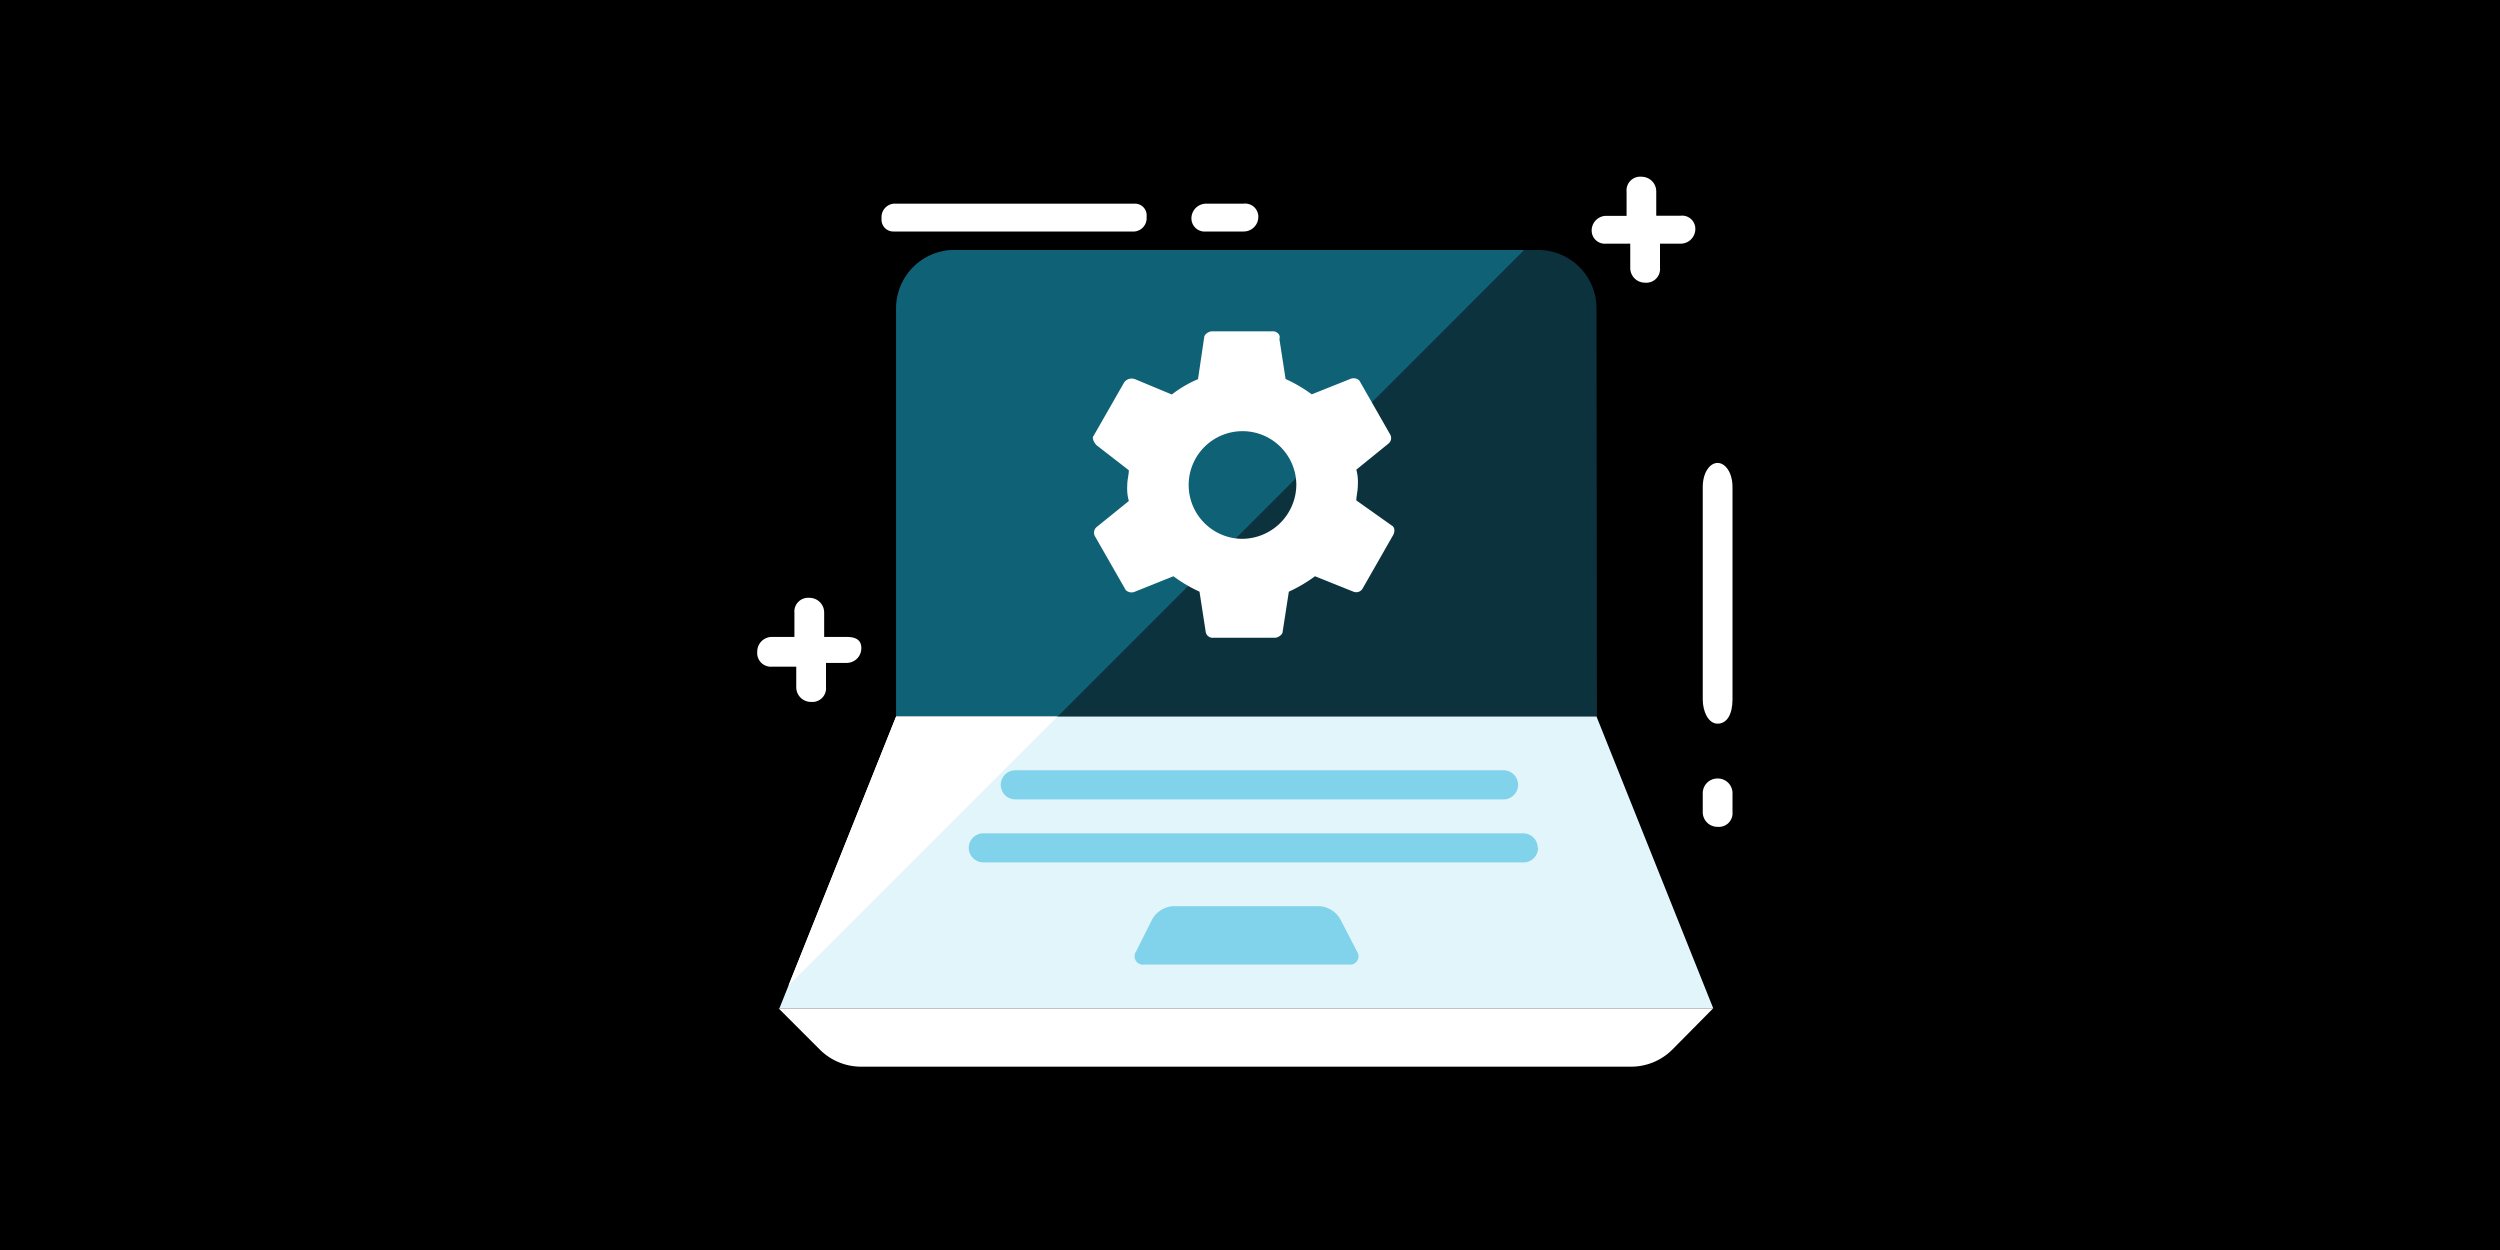 <svg xmlns="http://www.w3.org/2000/svg" viewBox="0 0 300 150"><defs><style>.cls-1{fill:#0c333d;}.cls-2{fill:#0f6175;}.cls-3{fill:#fff;}.cls-4{fill:#e1f5fa;}.cls-5{fill:#81d2eb;}</style></defs><title>asus</title><g id="Camada_4" data-name="Camada 4"><rect width="300" height="150"/></g><g id="Camada_6" data-name="Camada 6"><path class="cls-1" d="M191.58,37a7,7,0,0,0-7-7h-70a7,7,0,0,0-7,7V86h84.05Z"/><path class="cls-2" d="M107.53,37V86H126.9l56-56H114.54A7,7,0,0,0,107.53,37Z"/><path class="cls-3" d="M200.63,126a7,7,0,0,1-4.95,2H103.43a7,7,0,0,1-5-2l-5-5H205.58Z"/><polygon class="cls-4" points="191.58 85.98 107.53 85.98 93.53 121 205.59 121 191.58 85.98"/><path class="cls-5" d="M160.84,110.31a3.11,3.11,0,0,0-2.53-1.57H140.8a3.11,3.11,0,0,0-2.53,1.57l-1.94,3.87a1,1,0,0,0,1,1.56h24.51a1,1,0,0,0,1-1.56Z"/><path class="cls-5" d="M184.57,101.74a1.75,1.75,0,0,1-1.75,1.75H118a1.76,1.76,0,0,1-1.75-1.75h0A1.75,1.75,0,0,1,118,100h64.78a1.75,1.75,0,0,1,1.75,1.75Z"/><path class="cls-5" d="M179.72,96.48H121.14"/><polygon class="cls-3" points="126.9 85.98 107.53 85.98 94.62 118.26 126.9 85.98"/><path class="cls-5" d="M182.17,94.18a1.75,1.75,0,0,1-1.76,1.75H121.84a1.75,1.75,0,0,1-1.75-1.75h0a1.76,1.76,0,0,1,1.75-1.75h58.57a1.76,1.76,0,0,1,1.76,1.75Z"/></g><g id="Camada_5" data-name="Camada 5"><path class="cls-3" d="M107.24,27.78h28.9A1.61,1.61,0,0,0,137.59,26a1.4,1.4,0,0,0-1.45-1.56h-28.9a1.62,1.62,0,0,0-1.45,1.79A1.41,1.41,0,0,0,107.24,27.78Z"/><path class="cls-3" d="M144.73,27.78h4.46A1.76,1.76,0,0,0,151,26a1.58,1.58,0,0,0-1.78-1.56h-4.46a1.77,1.77,0,0,0-1.79,1.79A1.59,1.59,0,0,0,144.73,27.78Z"/><path class="cls-3" d="M206.11,55.55c-.89,0-1.78,1.09-1.78,2.91V83.93c0,1.45.67,2.91,1.78,2.91s1.79-1.09,1.79-2.91V58.46C207.9,56.64,207,55.55,206.11,55.55Z"/><path class="cls-3" d="M206.11,93.42a1.76,1.76,0,0,0-1.78,1.78v2.24a1.76,1.76,0,0,0,1.78,1.78,1.64,1.64,0,0,0,1.79-1.78V95.2A1.76,1.76,0,0,0,206.11,93.42Z"/><path class="cls-3" d="M95.55,82.45a1.76,1.76,0,0,0,1.79,1.78,1.64,1.64,0,0,0,1.78-1.78v-2.9h2.46a1.76,1.76,0,0,0,1.78-1.78c0-1.12-.89-1.34-1.78-1.34H98.9v-2.9a1.76,1.76,0,0,0-1.78-1.79,1.65,1.65,0,0,0-1.79,1.79v2.9H92.65a1.76,1.76,0,0,0-1.78,1.78A1.64,1.64,0,0,0,92.65,80h2.9Z"/><path class="cls-3" d="M192.73,29.24h2.9v2.9a1.76,1.76,0,0,0,1.79,1.78,1.64,1.64,0,0,0,1.78-1.78v-2.9h2.45a1.76,1.76,0,0,0,1.79-1.79,1.58,1.58,0,0,0-1.79-1.56h-2.9V23A1.76,1.76,0,0,0,197,21.21,1.64,1.64,0,0,0,195.19,23v2.9h-2.46A1.76,1.76,0,0,0,191,27.68,1.58,1.58,0,0,0,192.73,29.24Z"/><g id="settings"><path class="cls-3" d="M162.76,60.05c0-.56.18-1.11.18-1.85a5.81,5.81,0,0,0-.18-1.84l3.87-3.14a.85.85,0,0,0,.18-1.1l-3.69-6.46a1,1,0,0,0-1.1-.18l-4.61,1.84a17.36,17.36,0,0,0-3.14-1.84l-.74-4.8c.19-.55-.37-.92-.73-.92h-7.38c-.37,0-.92.37-.92.74l-.74,5a13.87,13.87,0,0,0-3.14,1.84l-4.42-1.84a1.12,1.12,0,0,0-1.29.37l-3.69,6.45c-.19.19,0,.74.37,1.11l3.87,3c0,.55-.19,1.11-.19,1.84a5.57,5.57,0,0,0,.19,1.85l-3.87,3.13a.88.88,0,0,0-.19,1.11l3.69,6.45a1,1,0,0,0,1.11.19l4.61-1.85a17.32,17.32,0,0,0,3.13,1.85l.74,4.79a.84.84,0,0,0,.92.74H153c.37,0,.92-.37.92-.74l.74-4.79a17.4,17.4,0,0,0,3.14-1.85l4.61,1.85a.88.88,0,0,0,1.1-.37l3.69-6.46c.19-.36.19-.92-.18-1.1Zm-13.65,4.61a6.46,6.46,0,1,1,6.45-6.46A6.54,6.54,0,0,1,149.11,64.66Z"/></g></g></svg>
